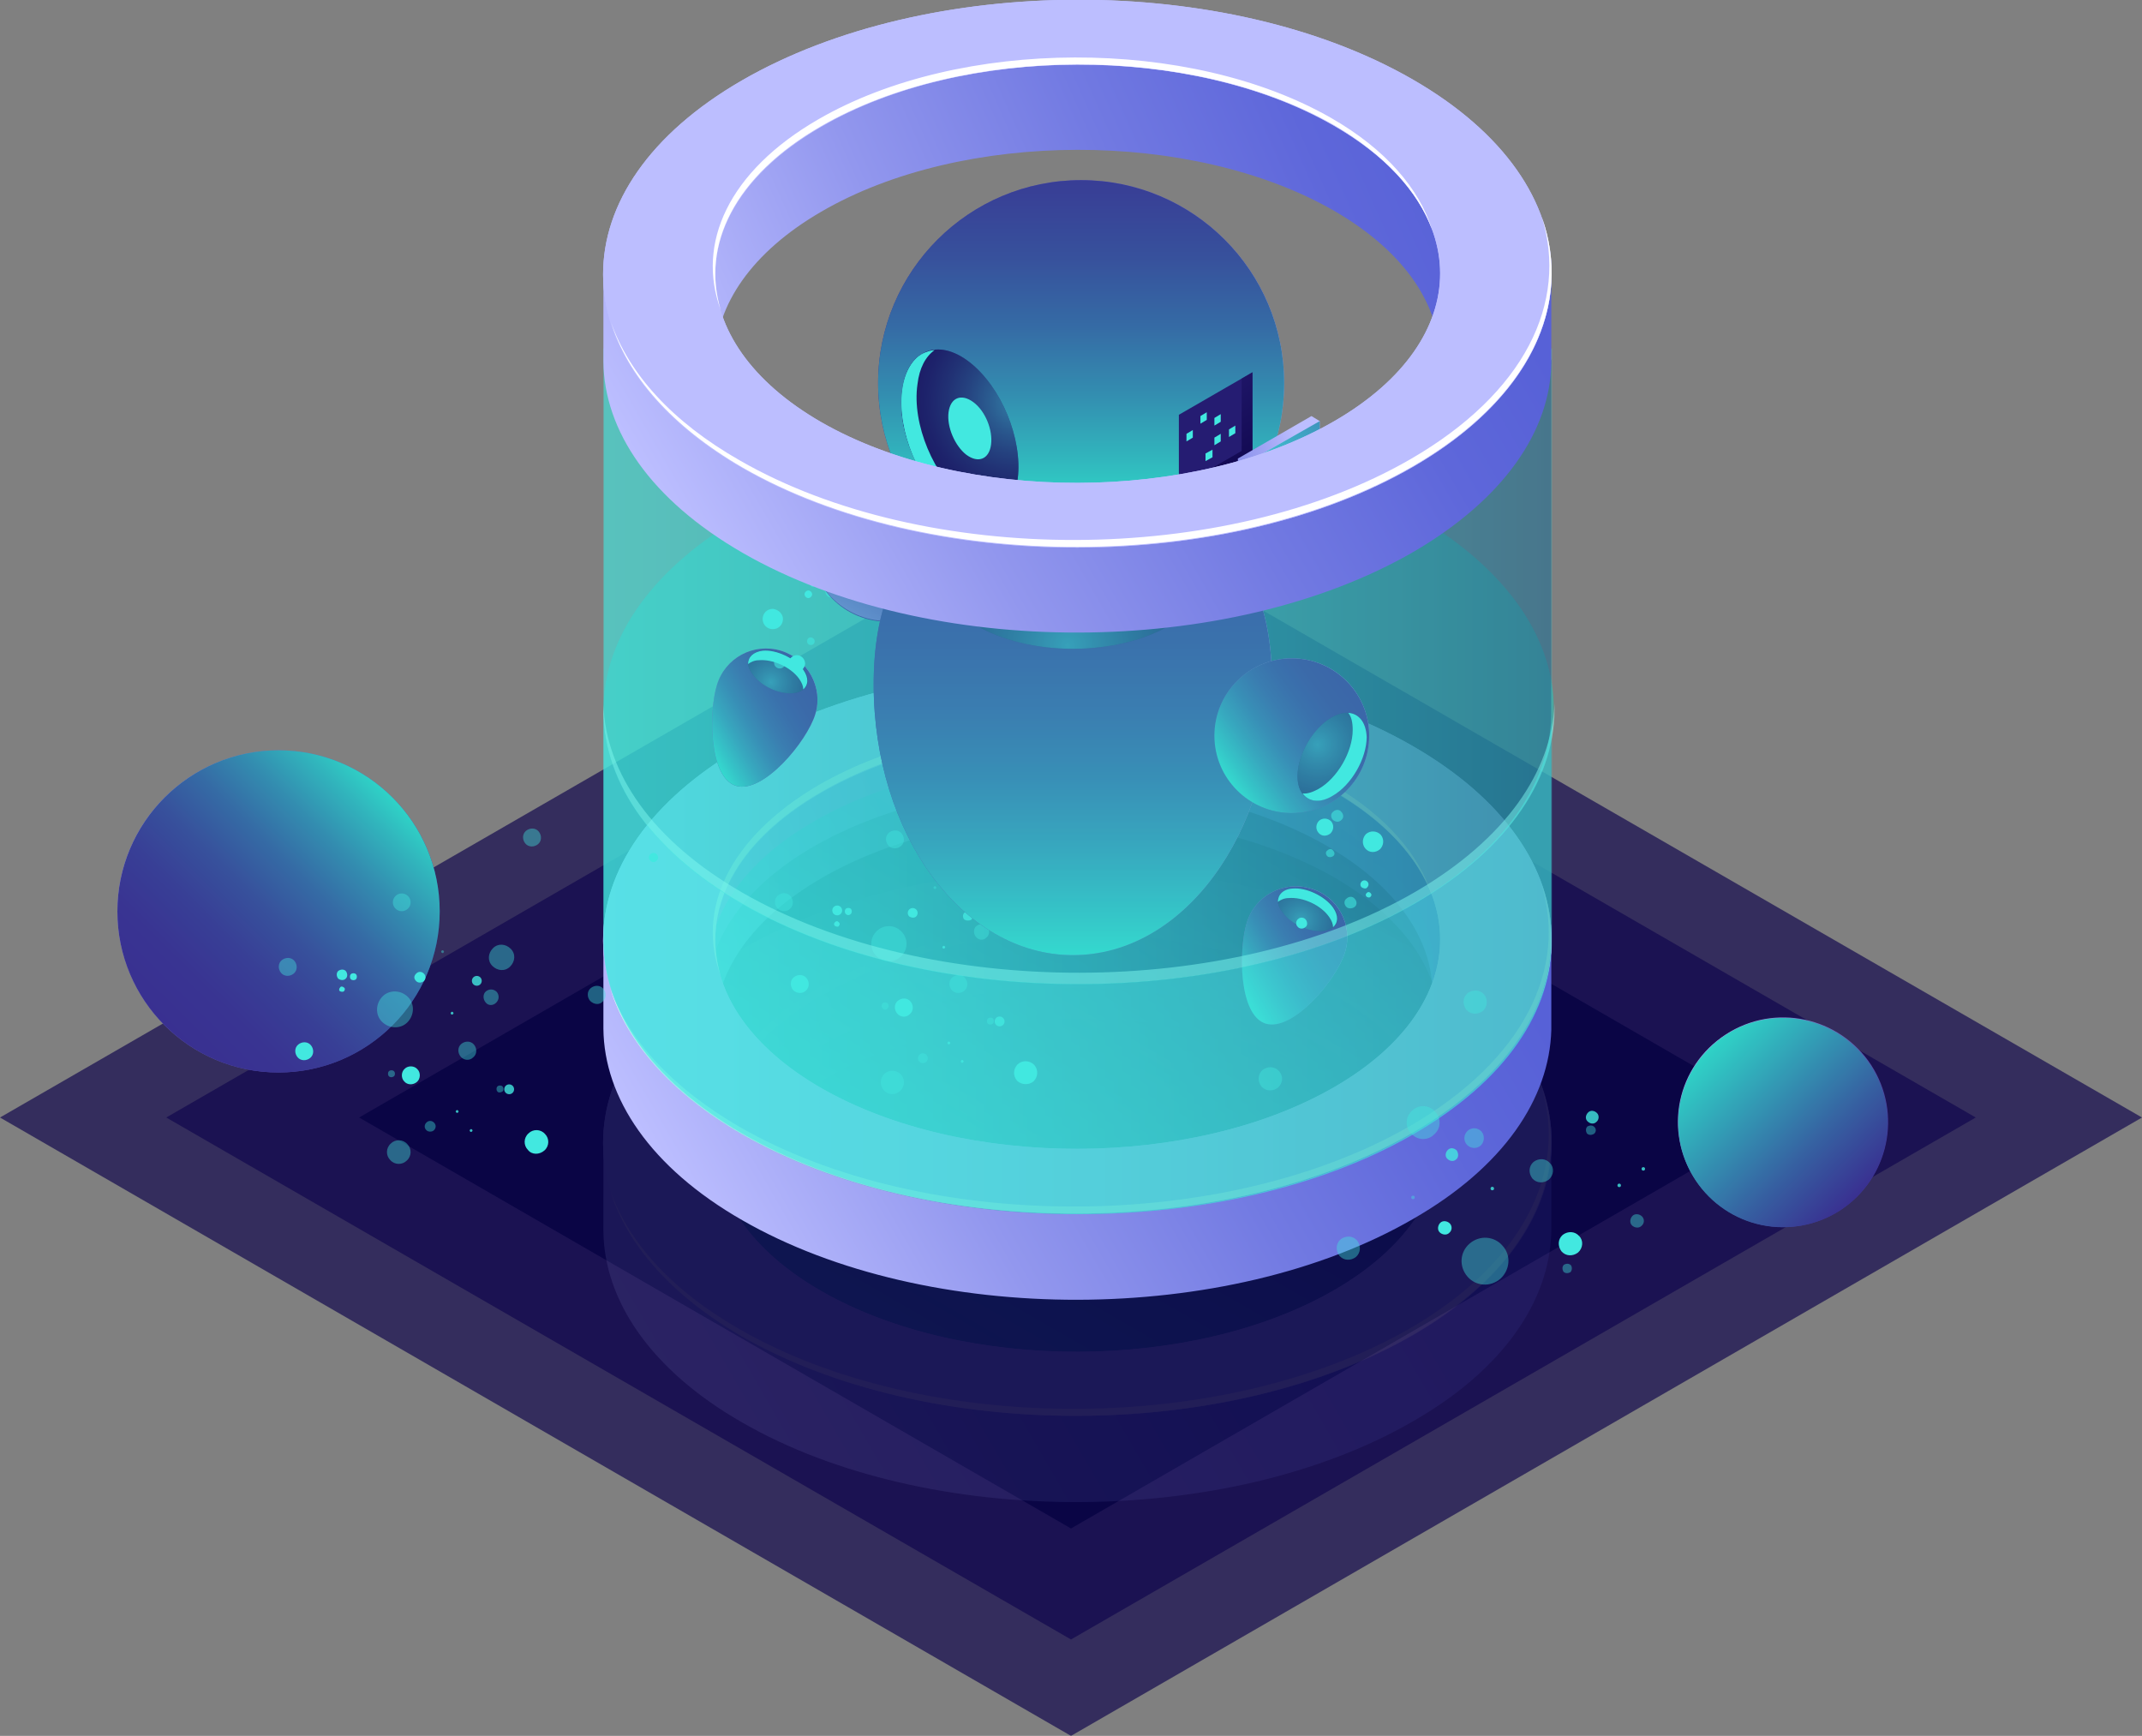 <svg width="406" height="329" viewBox="0 0 406 329" fill="none" xmlns="http://www.w3.org/2000/svg">
<rect x="0" y="0" width="406" height="329" fill="#808080" stroke="none"/>
<g clip-path="url(#clip0_178_5557)">
<g opacity="0.67">
<path d="M203 329L0 211.8L203 94.721L406 211.8L203 329Z" fill="#0F054C"/>
</g>
<g opacity="0.67">
<path d="M203 310.729L31.508 211.8L203 112.872L374.491 211.8L203 310.729Z" fill="#0F054C"/>
</g>
<g opacity="0.9">
<path d="M202.999 289.693L68.066 211.8L202.999 133.908L337.931 211.8L202.999 289.693Z" fill="#080344"/>
</g>
<g opacity="0.1">
<path d="M135.537 232.355C135.537 232.956 135.537 233.437 135.537 234.038L158.507 253.151L195.667 266.974L221.764 261.084L246.778 253.992L272.273 234.399L272.875 233.918C272.995 232.355 272.875 230.792 272.634 229.23C277.084 223.22 281.654 217.33 286.103 211.319C288.148 213.964 289.831 216.608 291.034 219.373L294.041 216.969V232.355C294.041 232.596 294.041 232.716 294.041 232.956V233.557C293.68 246.539 285.021 259.521 267.824 269.378C232.708 289.693 175.824 289.813 140.708 269.619C123.27 259.642 114.491 246.419 114.371 233.317V233.197C114.371 233.076 114.371 232.836 114.371 232.716V216.488L117.618 219.133C118.34 217.57 119.302 216.007 120.264 214.445C124.353 221.176 128.321 229.47 135.537 232.355Z" fill="url(#paint0_linear_178_5557)"/>
<path d="M266.262 195.092C266.743 195.332 267.224 195.573 267.705 195.933C275.642 200.501 281.776 205.79 286.105 211.319C281.655 217.33 277.086 223.22 272.636 229.23C271.313 220.214 264.699 211.44 252.793 204.588C225.975 189.202 182.44 189.202 155.622 204.828C142.394 212.521 135.779 222.498 135.539 232.475C128.203 229.59 124.234 221.176 120.266 214.324C123.513 209.396 128.083 204.708 134.096 200.381L130.969 200.982C130.969 200.982 152.135 182.59 152.856 182.47C153.698 182.35 195.91 171.051 195.91 171.051L243.533 175.258L266.262 195.092Z" fill="url(#paint1_linear_178_5557)"/>
<path opacity="0.5" d="M251.47 193.89C278.288 209.276 278.409 234.399 251.591 249.905C224.772 265.411 181.358 265.532 154.42 250.145C127.602 234.759 127.482 209.636 154.3 194.13C181.118 178.624 224.652 178.383 251.47 193.89Z" fill="url(#paint2_linear_178_5557)"/>
<path opacity="0.48" d="M251.351 198.698C278.169 214.084 278.29 239.207 251.471 254.713C224.653 270.22 181.239 270.34 154.301 254.954C127.362 239.568 127.362 214.445 154.181 198.939C180.999 183.312 224.533 183.192 251.351 198.698Z" fill="url(#paint3_linear_178_5557)"/>
<path d="M267.705 179.706C232.589 159.511 175.706 159.632 140.59 179.946C105.473 200.261 105.594 233.077 140.71 253.271C175.826 273.465 232.709 273.345 267.825 253.031C302.941 232.716 302.821 199.9 267.705 179.706ZM252.793 188.481C279.611 203.867 279.731 228.99 252.913 244.496C226.095 260.002 182.681 260.123 155.742 244.736C128.924 229.35 128.804 204.227 155.622 188.721C182.44 173.094 225.854 172.974 252.793 188.481Z" fill="#BCBEFF"/>
<path d="M267.705 179.706C232.589 159.511 175.706 159.632 140.59 179.946C105.473 200.261 105.594 233.077 140.71 253.271C175.826 273.465 232.709 273.345 267.825 253.031C302.941 232.716 302.821 199.9 267.705 179.706ZM252.793 188.481C279.611 203.867 279.731 228.99 252.913 244.496C226.095 260.002 182.681 260.123 155.742 244.736C128.924 229.35 128.804 204.227 155.622 188.721C182.44 173.094 225.854 172.974 252.793 188.481Z" fill="#BCBEFF"/>
<path d="M140.228 251.949C175.345 272.143 232.228 272.023 267.344 251.708C288.871 239.207 297.169 221.897 292.118 205.79C298.01 222.258 289.953 240.169 267.705 253.03C232.589 273.345 175.705 273.465 140.589 253.271C127.12 245.458 118.822 235.841 115.695 225.744C119.183 235.481 127.361 244.616 140.228 251.949Z" fill="white"/>
<path d="M155.141 187.279C181.959 171.772 225.493 171.652 252.311 187.038C262.774 193.048 269.028 200.501 271.433 208.194C268.787 200.982 262.534 194.01 252.793 188.36C225.974 172.974 182.44 172.974 155.622 188.601C139.146 198.097 132.893 211.199 136.621 223.46C131.931 210.839 138.064 197.135 155.141 187.279Z" fill="white"/>
</g>
<path d="M135.537 194.01C135.537 194.611 135.537 195.092 135.537 195.693L158.507 214.805L195.667 228.629L221.764 222.739L246.778 215.647L272.273 196.053L272.875 195.573C272.995 194.01 272.875 192.447 272.634 190.885C277.084 184.874 281.654 178.984 286.103 172.974C288.148 175.619 289.831 178.263 291.034 181.028L294.041 178.624V194.01C294.041 194.25 294.041 194.371 294.041 194.611V195.212C293.68 208.194 285.021 221.176 267.824 231.033C232.708 251.348 175.824 251.468 140.708 231.273C123.27 221.296 114.491 208.074 114.371 194.972V194.851C114.371 194.731 114.371 194.491 114.371 194.371V178.143L117.618 180.787C118.34 179.225 119.302 177.662 120.264 176.099C124.353 182.711 128.321 191.125 135.537 194.01Z" fill="url(#paint4_linear_178_5557)"/>
<path d="M266.262 156.746C266.743 156.987 267.224 157.227 267.705 157.588C275.642 162.156 281.776 167.445 286.105 172.974C281.655 178.984 277.086 184.874 272.636 190.885C271.313 181.869 264.699 173.094 252.793 166.243C225.975 150.856 182.44 150.856 155.622 166.483C142.394 174.176 135.779 184.153 135.539 194.13C128.203 191.245 124.234 182.831 120.266 175.979C123.513 171.051 128.083 166.363 134.096 162.035L130.969 162.637C130.969 162.637 152.135 144.245 152.856 144.125C153.698 144.005 195.91 132.706 195.91 132.706L243.533 136.913L266.262 156.746Z" fill="url(#paint5_linear_178_5557)"/>
<path opacity="0.5" d="M251.468 155.424C278.287 170.811 278.407 195.933 251.589 211.44C224.771 226.946 181.356 227.066 154.418 211.68C127.48 196.294 127.48 171.171 154.298 155.665C181.116 140.158 224.65 140.038 251.468 155.424Z" fill="url(#paint6_linear_178_5557)"/>
<path opacity="0.48" d="M251.349 160.232C278.167 175.619 278.288 200.741 251.469 216.248C224.651 231.754 181.237 231.874 154.299 216.488C127.481 201.102 127.36 175.979 154.179 160.473C180.997 144.967 224.531 144.846 251.349 160.232Z" fill="url(#paint7_linear_178_5557)"/>
<path d="M267.705 141.36C232.589 121.166 175.706 121.286 140.59 141.601C105.473 161.915 105.594 194.731 140.71 214.926C175.826 235.12 232.709 235 267.825 214.685C302.941 194.371 302.821 161.555 267.705 141.36ZM252.793 150.015C279.611 165.401 279.731 190.524 252.913 206.031C226.095 221.537 182.681 221.657 155.742 206.271C128.924 190.885 128.804 165.762 155.622 150.256C182.44 134.749 225.854 134.629 252.793 150.015Z" fill="#BCBEFF"/>
<path d="M267.705 141.36C232.589 121.166 175.706 121.286 140.59 141.601C105.473 161.915 105.594 194.731 140.71 214.926C175.826 235.12 232.709 235 267.825 214.685C302.941 194.371 302.821 161.555 267.705 141.36ZM252.793 150.015C279.611 165.401 279.731 190.524 252.913 206.031C226.095 221.537 182.681 221.657 155.742 206.271C128.924 190.885 128.804 165.762 155.622 150.256C182.44 134.749 225.854 134.629 252.793 150.015Z" fill="#BCBEFF"/>
<path d="M140.228 213.603C175.345 233.798 232.228 233.678 267.344 213.363C288.871 200.862 297.169 183.552 292.118 167.445C298.01 183.913 289.953 201.823 267.705 214.685C232.589 235 175.705 235.12 140.589 214.926C127.12 207.112 118.822 197.496 115.695 187.399C119.183 197.135 127.361 206.151 140.228 213.603Z" fill="white"/>
<path d="M155.141 148.813C181.959 133.307 225.493 133.187 252.311 148.573C262.774 154.583 269.028 162.036 271.433 169.729C268.787 162.517 262.534 155.545 252.793 149.895C225.974 134.509 182.44 134.509 155.622 150.135C139.146 159.632 132.893 172.734 136.621 184.995C131.931 172.494 138.064 158.79 155.141 148.813Z" fill="white"/>
<path opacity="0.5" d="M204.545 186.558C254.293 186.464 294.577 163.085 294.522 134.339C294.468 105.594 254.096 82.367 204.349 82.461C154.601 82.555 114.317 105.934 114.372 134.679C114.426 163.425 154.798 186.652 204.545 186.558Z" fill="#1BC9BC"/>
<path opacity="0.48" d="M294.162 68.156L249.906 90.995L194.466 111.069L140.709 88.711L114.372 65.992V178.023C114.252 191.486 123.031 204.828 140.709 215.046C175.826 235.24 232.709 235.12 267.825 214.805C285.383 204.588 294.162 191.366 294.042 178.023V68.156H294.162Z" fill="url(#paint8_linear_178_5557)"/>
<path opacity="0.4" d="M170.65 206.752C171.492 205.91 171.613 204.588 170.771 203.627C169.929 202.785 168.606 202.665 167.644 203.506C166.802 204.348 166.682 205.67 167.524 206.632C168.365 207.593 169.688 207.593 170.65 206.752Z" fill="#42E8E0"/>
<path d="M195.904 204.949C196.746 204.108 196.866 202.785 196.025 201.824C195.183 200.982 193.86 200.862 192.898 201.704C192.056 202.545 191.936 203.867 192.778 204.829C193.619 205.67 195.063 205.67 195.904 204.949Z" fill="#42E8E0"/>
<path opacity="0.4" d="M189.652 171.051C190.614 170.21 190.614 168.647 189.773 167.686C188.931 166.724 187.367 166.724 186.405 167.566C185.443 168.407 185.443 169.97 186.285 170.931C187.247 171.893 188.69 171.893 189.652 171.051Z" fill="#42E8E0"/>
<path opacity="0.4" d="M187.005 177.662C187.606 177.182 187.606 176.22 187.125 175.619C186.644 175.018 185.682 175.018 185.081 175.499C184.479 175.98 184.479 176.941 184.96 177.542C185.562 178.263 186.403 178.263 187.005 177.662Z" fill="#42E8E0"/>
<path opacity="0.8" d="M184.121 174.297C184.482 173.936 184.482 173.335 184.121 172.975C183.76 172.614 183.159 172.614 182.798 172.975C182.437 173.335 182.437 173.936 182.798 174.297C183.159 174.537 183.76 174.537 184.121 174.297Z" fill="#42E8E0"/>
<path opacity="0.8" d="M190.133 194.251C190.493 193.89 190.493 193.289 190.133 192.929C189.772 192.568 189.17 192.568 188.81 192.929C188.449 193.289 188.449 193.89 188.81 194.251C189.17 194.612 189.772 194.612 190.133 194.251Z" fill="#42E8E0"/>
<path opacity="0.4" d="M177.385 168.407C177.505 168.287 177.505 168.166 177.385 168.046C177.264 167.926 177.144 167.926 177.024 168.046C176.904 168.166 176.904 168.287 177.024 168.407C177.144 168.527 177.264 168.527 177.385 168.407Z" fill="#42E8E0"/>
<path opacity="0.8" d="M179.068 179.706C179.188 179.586 179.188 179.466 179.068 179.346C178.948 179.225 178.828 179.225 178.707 179.346C178.587 179.466 178.587 179.586 178.707 179.706C178.707 179.826 178.948 179.826 179.068 179.706Z" fill="#42E8E0"/>
<path opacity="0.8" d="M182.556 201.343C182.677 201.223 182.677 201.102 182.556 200.982C182.436 200.862 182.316 200.862 182.196 200.982C182.075 201.102 182.075 201.223 182.196 201.343C182.316 201.463 182.436 201.463 182.556 201.343Z" fill="#42E8E0"/>
<path opacity="0.8" d="M180.029 197.857C180.149 197.737 180.149 197.617 180.029 197.496C179.909 197.376 179.789 197.376 179.668 197.496C179.548 197.617 179.548 197.737 179.668 197.857C179.789 197.977 179.909 197.977 180.029 197.857Z" fill="#42E8E0"/>
<path opacity="0.4" d="M170.769 181.269C172.092 180.067 172.212 177.903 170.889 176.581C169.686 175.258 167.522 175.138 166.199 176.46C164.876 177.663 164.756 179.826 166.079 181.148C167.281 182.471 169.446 182.591 170.769 181.269Z" fill="#42E8E0"/>
<path d="M152.733 187.76C153.454 187.159 153.454 186.077 152.853 185.356C152.252 184.635 151.169 184.635 150.448 185.236C149.726 185.837 149.726 186.918 150.328 187.64C151.049 188.361 152.132 188.361 152.733 187.76Z" fill="#42E8E0"/>
<path opacity="0.4" d="M182.795 187.76C183.517 187.159 183.517 186.077 182.916 185.356C182.314 184.635 181.232 184.635 180.51 185.236C179.789 185.837 179.789 186.918 180.39 187.64C181.112 188.361 182.074 188.361 182.795 187.76Z" fill="#42E8E0"/>
<path opacity="0.4" d="M170.772 160.353C171.493 159.752 171.493 158.67 170.892 157.949C170.291 157.228 169.208 157.228 168.487 157.829C167.765 158.43 167.765 159.512 168.367 160.233C168.968 160.954 170.05 160.954 170.772 160.353Z" fill="#42E8E0"/>
<path opacity="0.4" d="M149.725 172.253C150.447 171.652 150.447 170.57 149.845 169.849C149.244 169.128 148.162 169.128 147.44 169.729C146.718 170.33 146.718 171.412 147.32 172.133C148.041 172.854 149.124 172.854 149.725 172.253Z" fill="#42E8E0"/>
<path opacity="0.4" d="M206.729 177.422C207.45 176.821 207.45 175.739 206.849 175.018C206.248 174.297 205.166 174.297 204.444 174.898C203.722 175.499 203.722 176.581 204.324 177.302C205.045 178.023 206.007 178.023 206.729 177.422Z" fill="#42E8E0"/>
<path opacity="0.4" d="M194.702 148.453C195.423 147.852 195.423 146.77 194.822 146.049C194.221 145.327 193.138 145.327 192.417 145.928C191.695 146.529 191.695 147.611 192.296 148.333C193.018 149.054 194.1 149.054 194.702 148.453Z" fill="#42E8E0"/>
<path d="M216.591 151.458C216.952 151.097 216.952 150.616 216.591 150.376C216.23 150.015 215.749 150.015 215.509 150.376C215.148 150.737 215.148 151.217 215.509 151.458C215.749 151.818 216.23 151.818 216.591 151.458Z" fill="#42E8E0"/>
<path opacity="0.4" d="M175.582 201.223C175.943 200.862 175.943 200.261 175.582 199.9C175.221 199.54 174.62 199.54 174.259 199.9C173.898 200.261 173.898 200.862 174.259 201.223C174.62 201.583 175.221 201.583 175.582 201.223Z" fill="#42E8E0"/>
<path d="M173.656 173.696C174.017 173.335 174.017 172.734 173.656 172.373C173.295 172.013 172.694 172.013 172.333 172.373C171.972 172.734 171.972 173.335 172.333 173.696C172.694 173.936 173.295 174.056 173.656 173.696Z" fill="#42E8E0"/>
<path d="M161.271 173.215C161.512 172.974 161.512 172.493 161.271 172.253C161.031 172.013 160.55 172.013 160.309 172.253C160.069 172.493 160.069 172.974 160.309 173.215C160.55 173.455 160.911 173.575 161.271 173.215Z" fill="#42E8E0"/>
<path d="M159.347 173.215C159.708 172.854 159.708 172.253 159.347 171.893C158.987 171.532 158.385 171.532 158.024 171.893C157.664 172.253 157.664 172.854 158.024 173.215C158.385 173.575 158.987 173.575 159.347 173.215Z" fill="#42E8E0"/>
<path d="M158.984 175.499C159.224 175.258 159.224 175.018 158.984 174.777C158.743 174.537 158.503 174.537 158.262 174.777C158.022 175.018 158.022 175.258 158.262 175.499C158.503 175.619 158.864 175.739 158.984 175.499Z" fill="#42E8E0"/>
<path opacity="0.4" d="M168.244 191.125C168.485 190.885 168.485 190.404 168.244 190.164C168.004 189.923 167.522 189.923 167.282 190.164C167.041 190.404 167.041 190.885 167.282 191.125C167.522 191.366 167.883 191.486 168.244 191.125Z" fill="#42E8E0"/>
<path opacity="0.4" d="M188.209 194.01C188.449 193.77 188.449 193.289 188.209 193.048C187.968 192.808 187.487 192.808 187.247 193.048C187.006 193.289 187.006 193.77 187.247 194.01C187.487 194.251 187.848 194.251 188.209 194.01Z" fill="#42E8E0"/>
<path d="M172.455 192.207C173.177 191.606 173.177 190.524 172.576 189.803C171.974 189.082 170.892 189.082 170.171 189.683C169.449 190.284 169.449 191.366 170.05 192.087C170.652 192.808 171.734 192.928 172.455 192.207Z" fill="#42E8E0"/>
<path d="M154.537 135.351C152.974 140.519 144.676 150.496 139.505 148.934C134.334 147.371 134.334 134.87 135.897 129.821C137.46 124.652 142.872 121.767 148.043 123.33C153.094 124.893 156.101 130.302 154.537 135.351Z" fill="url(#paint9_radial_178_5557)"/>
<path d="M154.537 135.351C152.974 140.519 144.676 150.496 139.505 148.934C134.334 147.371 134.334 134.87 135.897 129.821C137.46 124.652 142.872 121.767 148.043 123.33C153.094 124.893 156.101 130.302 154.537 135.351Z" fill="url(#paint10_linear_178_5557)"/>
<path d="M144.674 123.33C147.32 123.09 150.808 124.652 152.371 126.936C153.934 129.1 152.972 131.143 150.327 131.384C147.681 131.624 144.193 130.061 142.63 127.778C140.946 125.614 141.908 123.57 144.674 123.33Z" fill="#251C72"/>
<path opacity="0.5" d="M144.674 123.33C147.32 123.09 150.808 124.652 152.371 126.936C153.934 129.1 152.972 131.143 150.327 131.384C147.681 131.624 144.193 130.061 142.63 127.778C140.946 125.614 141.908 123.57 144.674 123.33Z" fill="url(#paint11_radial_178_5557)"/>
<path d="M141.789 125.854C142.27 125.494 142.992 125.133 143.833 125.133C146.479 124.893 149.967 126.455 151.53 128.739C152.011 129.46 152.252 130.061 152.252 130.663C153.214 129.821 153.334 128.499 152.252 126.936C150.688 124.772 147.201 123.09 144.555 123.33C142.751 123.57 141.789 124.532 141.789 125.854Z" fill="#42E8E0"/>
<path opacity="0.6" d="M153.694 120.806C153.213 120.806 152.973 121.166 152.973 121.527C152.973 122.008 153.333 122.248 153.694 122.248C154.175 122.248 154.416 121.888 154.416 121.527C154.416 121.166 154.055 120.806 153.694 120.806Z" fill="#42E8E0"/>
<path d="M146.479 115.396C145.397 115.396 144.555 116.238 144.555 117.32C144.555 118.402 145.397 119.243 146.479 119.243C147.561 119.243 148.403 118.402 148.403 117.32C148.403 116.358 147.561 115.517 146.479 115.396Z" fill="#42E8E0"/>
<path opacity="0.6" d="M157.543 111.069C156.942 111.069 156.461 111.55 156.461 112.151C156.461 112.752 156.942 113.233 157.543 113.233C158.145 113.233 158.626 112.752 158.626 112.151C158.626 111.55 158.145 111.069 157.543 111.069Z" fill="#42E8E0"/>
<path d="M153.214 111.911C152.853 111.911 152.492 112.271 152.492 112.632C152.492 112.992 152.853 113.353 153.214 113.353C153.575 113.353 153.935 112.992 153.935 112.632C153.935 112.271 153.575 111.911 153.214 111.911Z" fill="#42E8E0"/>
<path d="M154.055 110.228C153.815 110.228 153.574 110.468 153.574 110.708C153.574 110.949 153.815 111.189 154.055 111.189C154.296 111.189 154.536 110.949 154.536 110.708C154.536 110.468 154.296 110.348 154.055 110.228Z" fill="#42E8E0"/>
<path opacity="0.6" d="M147.801 124.532C147.2 124.532 146.719 125.013 146.719 125.614C146.719 126.215 147.2 126.695 147.801 126.695C148.402 126.695 148.883 126.215 148.883 125.614C148.883 125.013 148.402 124.532 147.801 124.532Z" fill="#42E8E0"/>
<path d="M151.047 124.171C150.205 124.171 149.484 124.893 149.363 125.734C149.363 126.575 150.085 127.297 150.927 127.417C151.768 127.417 152.49 126.696 152.61 125.854C152.61 124.893 151.889 124.171 151.047 124.171Z" fill="#42E8E0"/>
<path d="M182.556 106.021C180.993 113.954 173.296 119.123 165.359 117.56C157.422 115.998 152.251 108.304 153.814 100.371C155.377 92.438 163.074 87.269 171.011 88.831C178.948 90.394 184.12 98.087 182.556 106.021Z" fill="url(#paint12_radial_178_5557)"/>
<path d="M176.061 90.754C182.915 95.082 184.84 104.097 180.51 110.949C176.181 117.8 167.161 119.724 160.306 115.396C153.452 111.069 151.527 102.054 155.857 95.202C160.306 88.47 169.326 86.427 176.061 90.754Z" fill="url(#paint13_linear_178_5557)"/>
<path d="M241.121 129.701C241.121 158.069 224.285 181.028 203.36 181.028C182.434 181.028 165.598 158.069 165.598 129.701C165.598 101.332 182.434 92.798 203.36 92.798C224.285 92.798 241.121 101.332 241.121 129.701Z" fill="url(#paint14_radial_178_5557)"/>
<path d="M241.121 129.701C241.121 158.069 224.285 181.028 203.36 181.028C182.434 181.028 165.598 158.069 165.598 129.701C165.598 101.332 182.434 92.798 203.36 92.798C224.285 92.798 241.121 101.332 241.121 129.701Z" fill="url(#paint15_linear_178_5557)"/>
<path d="M203.361 122.969C217.574 122.969 229.097 116.296 229.097 108.064C229.097 99.832 217.574 93.159 203.361 93.159C189.147 93.159 177.625 99.832 177.625 108.064C177.625 116.296 189.147 122.969 203.361 122.969Z" fill="#251C72"/>
<path opacity="0.5" d="M203.361 122.969C217.574 122.969 229.097 116.296 229.097 108.064C229.097 99.832 217.574 93.159 203.361 93.159C189.147 93.159 177.625 99.832 177.625 108.064C177.625 116.296 189.147 122.969 203.361 122.969Z" fill="url(#paint16_radial_178_5557)"/>
<path d="M185.202 101.453C195.304 95.683 211.539 95.683 221.641 101.453C225.85 103.857 228.255 106.862 228.977 109.987C230.059 105.54 227.534 100.852 221.641 97.486C211.539 91.716 195.304 91.716 185.202 97.486C179.309 100.852 176.904 105.54 177.866 109.987C178.588 106.862 180.993 103.857 185.202 101.453Z" fill="#42E8E0"/>
<path d="M192.178 53.13C192.178 60.102 187.368 68.517 181.355 71.882C175.342 75.368 170.531 72.483 170.531 65.632C170.531 58.66 175.342 50.245 181.355 46.88C187.247 43.394 192.178 46.158 192.178 53.13Z" fill="#BCBEFF"/>
<path d="M204.925 111.069C226.179 111.069 243.408 93.848 243.408 72.604C243.408 51.36 226.179 34.138 204.925 34.138C183.671 34.138 166.441 51.36 166.441 72.604C166.441 93.848 183.671 111.069 204.925 111.069Z" fill="url(#paint17_radial_178_5557)"/>
<path d="M204.925 111.069C226.179 111.069 243.408 93.848 243.408 72.604C243.408 51.36 226.179 34.138 204.925 34.138C183.671 34.138 166.441 51.36 166.441 72.604C166.441 93.848 183.671 111.069 204.925 111.069Z" fill="url(#paint18_linear_178_5557)"/>
<path d="M192.897 90.755C191.935 98.328 186.163 100.732 180.15 96.044C174.137 91.356 169.927 81.499 171.01 73.926C171.972 66.353 177.744 63.949 183.757 68.637C189.77 73.325 193.859 83.182 192.897 90.755Z" fill="#251C72"/>
<path opacity="0.5" d="M192.897 90.755C191.935 98.328 186.163 100.732 180.15 96.044C174.137 91.356 169.927 81.499 171.01 73.926C171.972 66.353 177.744 63.949 183.757 68.637C189.77 73.325 193.859 83.182 192.897 90.755Z" fill="url(#paint19_radial_178_5557)"/>
<path d="M187.848 84.264C187.487 87.028 185.442 87.87 183.157 86.187C180.993 84.504 179.429 80.898 179.79 78.133C180.151 75.368 182.195 74.527 184.48 76.21C186.765 77.893 188.208 81.499 187.848 84.264Z" fill="#42E8E0"/>
<path d="M183.037 94.962C177.024 90.274 172.815 80.417 173.898 72.844C174.258 69.719 175.461 67.555 177.145 66.353C174.018 66.593 171.613 69.358 171.011 74.046C170.049 81.619 174.138 91.476 180.151 96.164C183.759 98.928 187.247 99.169 189.652 97.366C187.607 97.486 185.322 96.765 183.037 94.962Z" fill="#42E8E0"/>
<path d="M180.632 95.803C174.619 91.115 170.41 81.259 171.492 73.686C171.973 70.2 173.417 67.796 175.461 66.714C173.176 67.675 171.492 70.2 171.011 73.926C170.049 81.499 174.138 91.356 180.151 96.044C183.398 98.568 186.525 99.049 188.93 97.727C186.645 98.688 183.639 98.207 180.632 95.803Z" fill="#42E8E0"/>
<path d="M244.852 154.102C252.955 154.102 259.523 147.537 259.523 139.437C259.523 131.338 252.955 124.772 244.852 124.772C236.748 124.772 230.18 131.338 230.18 139.437C230.18 147.537 236.748 154.102 244.852 154.102Z" fill="url(#paint20_radial_178_5557)"/>
<path d="M244.852 154.102C252.955 154.102 259.523 147.537 259.523 139.437C259.523 131.338 252.955 124.772 244.852 124.772C236.748 124.772 230.18 131.338 230.18 139.437C230.18 147.537 236.748 154.102 244.852 154.102Z" fill="url(#paint21_linear_178_5557)"/>
<path d="M258.922 139.678C258.922 143.765 256.035 148.813 252.428 150.857C248.82 152.9 245.934 151.217 245.934 147.131C245.934 143.044 248.82 137.995 252.428 135.951C256.035 133.908 258.922 135.591 258.922 139.678Z" fill="#251C72"/>
<path opacity="0.5" d="M258.922 139.678C258.922 143.765 256.035 148.813 252.428 150.857C248.82 152.9 245.934 151.217 245.934 147.131C245.934 143.044 248.82 137.995 252.428 135.951C256.035 133.908 258.922 135.591 258.922 139.678Z" fill="url(#paint22_radial_178_5557)"/>
<path d="M255.553 135.11C256.155 135.831 256.395 136.913 256.395 138.355C256.395 142.442 253.509 147.491 249.901 149.534C248.819 150.135 247.736 150.496 246.895 150.376C247.977 151.939 250.142 152.299 252.547 150.857C256.155 148.813 259.041 143.765 259.041 139.678C258.921 136.793 257.477 135.23 255.553 135.11Z" fill="#42E8E0"/>
<path d="M237.396 86.668L223.445 94.721V78.614L237.396 70.56V86.668Z" fill="#251C72"/>
<path opacity="0.8" d="M235.351 71.762V85.465L223.445 92.317V94.721L237.396 86.668V70.56L235.351 71.762Z" fill="url(#paint23_radial_178_5557)"/>
<path d="M226.089 82.942L224.887 83.663V82.22L226.089 81.499V82.942Z" fill="#42E8E0"/>
<path d="M228.734 79.576L227.531 80.297V78.855L228.734 78.133V79.576Z" fill="#42E8E0"/>
<path d="M231.382 79.937L230.18 80.658V79.215L231.382 78.494V79.937Z" fill="#42E8E0"/>
<path d="M231.382 83.663L230.18 84.384V82.941L231.382 82.22V83.663Z" fill="#42E8E0"/>
<path d="M229.819 86.668L228.496 87.389V85.947L229.819 85.226V86.668Z" fill="#42E8E0"/>
<path d="M234.148 82.1L232.945 82.821V81.379L234.148 80.658V82.1Z" fill="#42E8E0"/>
<path d="M248.579 82.461L250.143 79.816L248.579 78.855L234.629 86.908V103.016L236.192 103.857L237.756 101.213L248.579 94.962V82.461Z" fill="url(#paint24_linear_178_5557)"/>
<path d="M250.142 95.803L236.191 103.857V87.749L250.142 79.816V95.803Z" fill="url(#paint25_linear_178_5557)"/>
<path d="M250.142 95.803L236.191 103.857V87.749L250.142 79.816V95.803Z" fill="url(#paint26_linear_178_5557)"/>
<path d="M254.955 180.427C253.392 185.596 245.094 195.573 239.923 194.01C234.751 192.448 234.751 179.946 236.315 174.898C237.878 169.729 243.29 166.844 248.461 168.407C253.512 169.849 256.519 175.258 254.955 180.427Z" fill="url(#paint27_radial_178_5557)"/>
<path d="M254.955 180.427C253.392 185.596 245.094 195.573 239.923 194.01C234.751 192.448 234.751 179.946 236.315 174.898C237.878 169.729 243.29 166.844 248.461 168.407C253.512 169.849 256.519 175.258 254.955 180.427Z" fill="url(#paint28_linear_178_5557)"/>
<path d="M245.092 168.407C247.738 168.166 251.226 169.729 252.789 172.013C254.352 174.177 253.39 176.22 250.744 176.46C248.099 176.701 244.611 175.138 243.048 172.854C241.364 170.691 242.326 168.647 245.092 168.407Z" fill="#251C72"/>
<path opacity="0.5" d="M245.092 168.407C247.738 168.166 251.226 169.729 252.789 172.013C254.352 174.177 253.39 176.22 250.744 176.46C248.099 176.701 244.611 175.138 243.048 172.854C241.364 170.691 242.326 168.647 245.092 168.407Z" fill="url(#paint29_radial_178_5557)"/>
<path d="M242.207 170.931C242.688 170.57 243.41 170.21 244.251 170.21C246.897 169.969 250.385 171.532 251.948 173.816C252.429 174.537 252.67 175.138 252.67 175.739C253.632 174.898 253.752 173.575 252.67 172.013C251.106 169.849 247.619 168.166 244.973 168.407C243.169 168.527 242.207 169.609 242.207 170.931Z" fill="#42E8E0"/>
<path opacity="0.6" d="M252.669 162.276C253.03 162.036 253.03 161.555 252.669 161.194C252.429 160.834 251.948 160.834 251.587 161.194C251.226 161.435 251.226 161.916 251.587 162.276C251.828 162.517 252.309 162.517 252.669 162.276Z" fill="#42E8E0"/>
<path d="M261.571 160.954C262.293 160.233 262.413 159.031 261.691 158.189C260.97 157.468 259.767 157.348 258.925 158.069C258.204 158.79 258.084 159.992 258.805 160.834C259.527 161.675 260.729 161.675 261.571 160.954Z" fill="#42E8E0"/>
<path opacity="0.6" d="M256.76 171.893C257.241 171.532 257.241 170.811 256.76 170.33C256.399 169.849 255.678 169.849 255.197 170.33C254.716 170.69 254.716 171.412 255.197 171.893C255.558 172.253 256.279 172.253 256.76 171.893Z" fill="#42E8E0"/>
<path d="M259.166 168.166C259.406 167.926 259.526 167.445 259.166 167.085C258.925 166.844 258.444 166.724 258.083 167.085C257.843 167.325 257.722 167.806 258.083 168.166C258.444 168.407 258.925 168.527 259.166 168.166Z" fill="#42E8E0"/>
<path d="M259.765 169.969C260.006 169.729 260.006 169.489 259.765 169.248C259.525 169.008 259.284 169.008 259.044 169.248C258.803 169.489 258.803 169.729 259.044 169.969C259.284 170.09 259.525 170.21 259.765 169.969Z" fill="#42E8E0"/>
<path opacity="0.6" d="M254.233 155.425C254.714 155.064 254.714 154.343 254.233 153.862C253.872 153.381 253.15 153.381 252.669 153.862C252.188 154.223 252.188 154.944 252.669 155.425C253.15 155.785 253.752 155.906 254.233 155.425Z" fill="#42E8E0"/>
<path d="M252.188 157.949C252.789 157.348 252.91 156.386 252.308 155.665C251.707 155.064 250.745 154.944 250.023 155.545C249.422 156.146 249.302 157.108 249.903 157.829C250.504 158.55 251.467 158.55 252.188 157.949Z" fill="#42E8E0"/>
<path opacity="0.5" d="M268.304 169.007C233.188 189.442 176.064 189.442 140.828 169.248C123.63 159.391 114.851 146.529 114.37 133.547C113.889 147.25 122.668 160.954 140.828 171.412C176.064 191.606 233.068 191.606 268.304 171.171C286.343 160.713 295.122 147.01 294.641 133.307C294.16 146.169 285.381 159.03 268.304 169.007Z" fill="#99FFF7"/>
<path opacity="0.5" d="M267.705 171.412C232.589 191.606 175.705 191.486 140.589 171.171C123.031 160.954 114.252 147.731 114.372 134.389V178.023C114.372 191.366 123.031 204.588 140.589 214.806C175.705 235.12 232.589 235.24 267.705 215.046C285.503 204.829 294.282 191.486 294.042 178.023V134.389C294.282 147.731 285.503 161.194 267.705 171.412Z" fill="#42E8E0"/>
<path opacity="0.3" d="M114.371 68.156L158.627 90.995L214.067 111.069L267.824 88.711L294.161 65.992V178.023C294.281 191.486 285.502 204.828 267.824 215.046C232.708 235.24 175.824 235.12 140.708 214.805C123.15 204.588 114.371 191.366 114.491 178.023V68.156H114.371Z" fill="#42E8E0"/>
<path d="M135.537 67.675C135.537 68.276 135.537 68.757 135.537 69.358L158.507 88.47L195.667 102.294L221.764 96.404L246.778 89.312L272.273 69.718L272.875 69.238C272.995 67.675 272.875 66.112 272.634 64.55C277.084 58.539 281.654 52.649 286.103 46.639C288.148 49.284 289.831 51.928 291.034 54.693L294.041 52.289V67.675C294.041 67.915 294.041 68.036 294.041 68.276V68.877C293.8 81.739 285.021 94.601 267.944 104.578C232.828 124.892 175.945 125.013 140.828 104.818C123.27 94.721 114.491 81.619 114.371 68.516V68.396C114.371 68.276 114.371 68.036 114.371 67.915V51.688L117.618 54.332C118.34 52.77 119.302 51.207 120.264 49.644C124.353 56.376 128.321 64.79 135.537 67.675Z" fill="url(#paint30_linear_178_5557)"/>
<path d="M266.262 30.412C266.743 30.652 267.224 30.892 267.705 31.253C275.642 35.821 281.776 41.11 286.105 46.639C281.655 52.649 277.086 58.539 272.636 64.55C271.313 55.534 264.699 46.759 252.793 39.908C225.975 24.521 182.44 24.521 155.622 40.148C142.394 47.841 135.779 57.818 135.539 67.795C128.203 64.91 124.234 56.496 120.266 49.644C123.513 44.716 128.083 40.028 134.096 35.7L130.969 36.302C130.969 36.302 152.135 17.91 152.856 17.79C153.698 17.67 195.91 6.371 195.91 6.371L243.533 10.578L266.262 30.412Z" fill="url(#paint31_linear_178_5557)"/>
<path d="M267.705 15.025C232.589 -5.169 175.706 -5.049 140.59 15.266C105.473 35.581 105.594 68.517 140.71 88.711C175.826 108.905 232.709 108.785 267.825 88.471C302.941 68.156 302.821 35.22 267.705 15.025ZM252.793 23.8C279.611 39.187 279.731 64.309 252.913 79.816C226.095 95.322 182.681 95.442 155.742 80.056C128.924 64.67 128.804 39.547 155.622 24.041C182.44 8.414 225.854 8.294 252.793 23.8Z" fill="#BCBEFF"/>
<path d="M267.705 15.025C232.589 -5.169 175.706 -5.049 140.59 15.266C105.473 35.581 105.594 68.517 140.71 88.711C175.826 108.905 232.709 108.785 267.825 88.471C302.941 68.156 302.821 35.22 267.705 15.025ZM252.793 23.8C279.611 39.187 279.731 64.309 252.913 79.816C226.095 95.322 182.681 95.442 155.742 80.056C128.924 64.67 128.804 39.547 155.622 24.041C182.44 8.414 225.854 8.294 252.793 23.8Z" fill="#BCBEFF"/>
<path d="M140.229 87.268C175.345 107.463 232.229 107.343 267.345 87.028C288.992 74.527 297.29 57.337 292.239 41.11C298.132 57.578 290.074 75.488 267.826 88.35C232.71 108.665 175.826 108.785 140.71 88.591C127.241 80.777 118.943 71.161 115.816 61.064C119.184 70.8 127.361 79.936 140.229 87.268Z" fill="white"/>
<path d="M155.141 22.598C181.959 7.092 225.493 6.972 252.311 22.358C262.774 28.368 269.028 35.821 271.433 43.514C268.787 36.302 262.534 29.33 252.793 23.68C225.854 8.294 182.44 8.414 155.622 23.921C139.146 33.417 132.893 46.519 136.621 58.78C131.931 46.158 138.064 32.455 155.141 22.598Z" fill="white"/>
<path d="M52.796 203.266C69.666 203.266 83.342 189.596 83.342 172.734C83.342 155.872 69.666 142.202 52.796 142.202C35.926 142.202 22.25 155.872 22.25 172.734C22.25 189.596 35.926 203.266 52.796 203.266Z" fill="url(#paint32_radial_178_5557)"/>
<path d="M52.796 203.266C69.666 203.266 83.342 189.596 83.342 172.734C83.342 155.872 69.666 142.202 52.796 142.202C35.926 142.202 22.25 155.872 22.25 172.734C22.25 189.596 35.926 203.266 52.796 203.266Z" fill="url(#paint33_linear_178_5557)"/>
<path d="M327.112 196.054C336.372 190.043 348.639 192.688 354.652 201.823C360.665 211.079 358.019 223.34 348.88 229.35C339.619 235.36 327.353 232.716 321.34 223.58C315.207 214.325 317.852 202.064 327.112 196.054Z" fill="url(#paint34_radial_178_5557)"/>
<path d="M337.937 232.596C348.896 232.596 357.78 223.716 357.78 212.762C357.78 201.808 348.896 192.928 337.937 192.928C326.978 192.928 318.094 201.808 318.094 212.762C318.094 223.716 326.978 232.596 337.937 232.596Z" fill="url(#paint35_linear_178_5557)"/>
<path opacity="0.4" d="M77.088 219.975C78.05 219.133 78.05 217.691 77.208 216.849C76.366 215.888 74.923 215.888 74.081 216.729C73.119 217.571 73.119 219.013 73.961 219.854C74.803 220.816 76.246 220.816 77.088 219.975Z" fill="#42E8E0"/>
<path d="M103.185 218.051C104.147 217.21 104.147 215.767 103.306 214.926C102.464 213.964 101.021 213.964 100.179 214.806C99.217 215.647 99.217 217.09 100.058 217.931C100.78 218.893 102.223 218.893 103.185 218.051Z" fill="#42E8E0"/>
<path opacity="0.4" d="M96.692 183.192C97.654 182.23 97.774 180.788 96.812 179.826C95.85 178.864 94.407 178.744 93.445 179.706C92.483 180.668 92.362 182.11 93.324 183.072C94.287 184.033 95.73 184.153 96.692 183.192Z" fill="#42E8E0"/>
<path opacity="0.4" d="M94.044 190.043C94.645 189.442 94.645 188.601 94.164 188C93.563 187.399 92.721 187.399 92.12 187.88C91.518 188.36 91.518 189.322 91.999 189.923C92.48 190.644 93.442 190.644 94.044 190.043Z" fill="#42E8E0"/>
<path opacity="0.8" d="M91.039 186.558C91.4 186.197 91.4 185.596 91.039 185.235C90.678 184.875 90.077 184.875 89.716 185.235C89.355 185.596 89.355 186.197 89.716 186.558C90.077 186.918 90.678 186.918 91.039 186.558Z" fill="#42E8E0"/>
<path opacity="0.8" d="M97.172 207.113C97.532 206.752 97.532 206.151 97.172 205.79C96.811 205.43 96.21 205.43 95.849 205.79C95.488 206.151 95.488 206.752 95.849 207.113C96.21 207.473 96.811 207.473 97.172 207.113Z" fill="#42E8E0"/>
<path opacity="0.4" d="M84.064 180.547C84.184 180.427 84.184 180.307 84.064 180.187C83.944 180.067 83.824 180.067 83.704 180.187C83.583 180.307 83.583 180.427 83.704 180.547C83.824 180.668 84.064 180.668 84.064 180.547Z" fill="#42E8E0"/>
<path opacity="0.8" d="M85.869 192.207C85.989 192.087 85.989 191.967 85.869 191.847C85.749 191.726 85.628 191.726 85.508 191.847C85.388 191.967 85.388 192.087 85.508 192.207C85.508 192.327 85.749 192.327 85.869 192.207Z" fill="#42E8E0"/>
<path opacity="0.8" d="M89.474 214.445C89.595 214.325 89.595 214.204 89.474 214.084C89.354 213.964 89.234 213.964 89.114 214.084C88.993 214.204 88.993 214.325 89.114 214.445C89.114 214.565 89.354 214.565 89.474 214.445Z" fill="#42E8E0"/>
<path opacity="0.8" d="M86.83 210.839C86.95 210.719 86.95 210.599 86.83 210.478C86.71 210.358 86.589 210.358 86.469 210.478C86.349 210.599 86.349 210.719 86.469 210.839C86.589 210.959 86.71 210.959 86.83 210.839Z" fill="#42E8E0"/>
<path opacity="0.4" d="M77.209 193.77C78.532 192.447 78.653 190.284 77.33 188.962C76.007 187.639 73.842 187.519 72.519 188.841C71.196 190.164 71.076 192.327 72.399 193.65C73.722 194.972 75.886 195.092 77.209 193.77Z" fill="#42E8E0"/>
<path d="M58.807 200.501C59.529 199.9 59.529 198.818 58.927 198.097C58.326 197.376 57.244 197.376 56.522 197.977C55.8 198.578 55.8 199.66 56.402 200.381C57.003 201.102 58.086 201.102 58.807 200.501Z" fill="#42E8E0"/>
<path opacity="0.4" d="M89.717 200.381C90.439 199.78 90.439 198.698 89.837 197.977C89.236 197.256 88.154 197.256 87.432 197.857C86.711 198.458 86.711 199.54 87.312 200.261C87.913 200.982 88.996 201.102 89.717 200.381Z" fill="#42E8E0"/>
<path opacity="0.4" d="M77.331 172.21C77.992 171.556 77.997 170.491 77.343 169.83C76.689 169.17 75.623 169.164 74.962 169.818C74.301 170.472 74.296 171.538 74.95 172.198C75.605 172.859 76.671 172.864 77.331 172.21Z" fill="#42E8E0"/>
<path opacity="0.4" d="M55.682 184.514C56.404 183.913 56.404 182.831 55.802 182.11C55.201 181.389 54.119 181.389 53.397 181.99C52.675 182.591 52.675 183.673 53.277 184.394C53.878 185.115 54.961 185.115 55.682 184.514Z" fill="#42E8E0"/>
<path opacity="0.4" d="M114.248 189.803C114.97 189.202 114.97 188.12 114.369 187.399C113.767 186.678 112.685 186.678 111.963 187.279C111.242 187.88 111.242 188.961 111.843 189.683C112.565 190.404 113.647 190.524 114.248 189.803Z" fill="#42E8E0"/>
<path opacity="0.4" d="M101.983 159.992C102.704 159.391 102.704 158.309 102.103 157.588C101.502 156.867 100.419 156.867 99.698 157.468C98.976 158.069 98.976 159.151 99.578 159.872C100.179 160.593 101.261 160.593 101.983 159.992Z" fill="#42E8E0"/>
<path d="M124.469 163.118C124.83 162.757 124.83 162.276 124.469 161.915C124.109 161.555 123.627 161.555 123.267 161.915C122.906 162.276 122.906 162.757 123.267 163.118C123.627 163.478 124.109 163.478 124.469 163.118Z" fill="#42E8E0"/>
<path opacity="0.4" d="M82.26 214.204C82.621 213.844 82.742 213.243 82.26 212.762C81.9 212.401 81.298 212.281 80.817 212.762C80.457 213.123 80.336 213.724 80.817 214.204C81.178 214.565 81.9 214.565 82.26 214.204Z" fill="#42E8E0"/>
<path d="M80.335 185.956C80.696 185.596 80.816 184.995 80.335 184.514C79.974 184.153 79.373 184.033 78.892 184.514C78.411 184.995 78.411 185.476 78.892 185.956C79.253 186.317 79.854 186.317 80.335 185.956Z" fill="#42E8E0"/>
<path d="M67.467 185.596C67.707 185.356 67.707 184.875 67.467 184.634C67.226 184.394 66.745 184.394 66.505 184.634C66.264 184.875 66.264 185.356 66.505 185.596C66.745 185.836 67.226 185.836 67.467 185.596Z" fill="#42E8E0"/>
<path d="M65.542 185.476C65.903 185.115 65.903 184.514 65.542 184.033C65.181 183.673 64.58 183.673 64.099 184.033C63.738 184.394 63.738 184.995 64.099 185.476C64.58 185.836 65.181 185.836 65.542 185.476Z" fill="#42E8E0"/>
<path d="M65.183 187.88C65.424 187.639 65.424 187.279 65.183 187.158C64.943 186.918 64.582 186.918 64.462 187.158C64.221 187.399 64.221 187.759 64.462 187.88C64.702 188 65.063 188 65.183 187.88Z" fill="#42E8E0"/>
<path opacity="0.4" d="M74.681 203.987C74.922 203.747 74.922 203.266 74.681 203.026C74.441 202.785 73.96 202.785 73.719 203.026C73.479 203.266 73.479 203.747 73.719 203.987C73.96 204.228 74.321 204.228 74.681 203.987Z" fill="#42E8E0"/>
<path opacity="0.4" d="M95.248 206.872C95.489 206.632 95.489 206.151 95.248 205.91C95.007 205.67 94.526 205.67 94.286 205.91C94.045 206.151 94.045 206.632 94.286 206.872C94.406 207.112 94.887 207.112 95.248 206.872Z" fill="#42E8E0"/>
<path d="M79.014 205.069C79.736 204.468 79.736 203.266 79.134 202.665C78.533 201.944 77.33 201.944 76.729 202.545C76.007 203.146 76.007 204.348 76.609 204.949C77.21 205.67 78.293 205.67 79.014 205.069Z" fill="#42E8E0"/>
<path opacity="0.4" d="M272.03 210.719C270.948 209.396 268.904 209.276 267.701 210.478C266.378 211.56 266.258 213.604 267.461 214.806C268.543 216.128 270.587 216.248 271.79 215.046C273.113 213.964 273.233 211.921 272.03 210.719Z" fill="#42E8E0"/>
<path opacity="0.4" d="M280.809 214.445C280.088 213.724 279.005 213.604 278.164 214.325C277.442 215.046 277.322 216.128 278.043 216.969C278.765 217.691 279.847 217.811 280.689 217.09C281.411 216.368 281.411 215.166 280.809 214.445Z" fill="#42E8E0"/>
<path opacity="0.8" d="M276.122 218.051C275.641 217.57 274.919 217.45 274.438 217.931C273.957 218.412 273.837 219.133 274.318 219.614C274.799 220.095 275.521 220.215 276.002 219.734C276.483 219.374 276.483 218.652 276.122 218.051Z" fill="#42E8E0"/>
<path opacity="0.8" d="M302.7 210.959C302.219 210.478 301.497 210.358 301.016 210.839C300.535 211.32 300.415 212.041 300.896 212.522C301.377 213.002 302.099 213.123 302.58 212.642C303.061 212.281 303.181 211.44 302.7 210.959Z" fill="#42E8E0"/>
<path opacity="0.4" d="M268.063 226.706C267.943 226.586 267.703 226.586 267.582 226.706C267.462 226.826 267.462 227.066 267.582 227.187C267.703 227.307 267.943 227.307 268.063 227.187C268.184 227.066 268.184 226.826 268.063 226.706Z" fill="#42E8E0"/>
<path opacity="0.8" d="M283.095 225.023C282.974 224.903 282.734 224.903 282.614 225.023C282.493 225.143 282.493 225.384 282.614 225.504C282.734 225.624 282.974 225.624 283.095 225.504C283.215 225.384 283.215 225.143 283.095 225.023Z" fill="#42E8E0"/>
<path opacity="0.8" d="M311.72 221.297C311.599 221.176 311.359 221.176 311.239 221.297C311.118 221.417 311.118 221.657 311.239 221.778C311.359 221.898 311.599 221.898 311.72 221.778C311.84 221.657 311.84 221.417 311.72 221.297Z" fill="#42E8E0"/>
<path opacity="0.8" d="M307.149 224.422C307.029 224.302 306.789 224.302 306.668 224.422C306.548 224.542 306.548 224.783 306.668 224.903C306.789 225.023 307.029 225.023 307.149 224.903C307.27 224.783 307.27 224.542 307.149 224.422Z" fill="#42E8E0"/>
<path opacity="0.4" d="M284.779 236.082C283.215 234.279 280.449 234.038 278.525 235.721C276.721 237.284 276.481 240.048 278.164 241.972C279.728 243.775 282.494 244.015 284.418 242.332C286.222 240.649 286.462 237.885 284.779 236.082Z" fill="#42E8E0"/>
<path opacity="0.4" d="M293.8 220.455C292.958 219.494 291.635 219.494 290.673 220.215C289.711 221.056 289.711 222.378 290.432 223.34C291.274 224.302 292.597 224.302 293.559 223.581C294.521 222.739 294.641 221.297 293.8 220.455Z" fill="#42E8E0"/>
<path opacity="0.4" d="M257.241 235.12C256.399 234.159 255.076 234.159 254.114 234.88C253.152 235.721 253.152 237.044 253.874 238.005C254.716 238.967 256.038 238.967 257 238.246C257.963 237.404 257.963 236.082 257.241 235.12Z" fill="#42E8E0"/>
<path opacity="0.4" d="M281.292 188.481C280.45 187.519 279.127 187.519 278.165 188.241C277.203 189.082 277.203 190.404 277.924 191.366C278.766 192.328 280.089 192.328 281.051 191.606C282.013 190.765 282.013 189.323 281.292 188.481Z" fill="#42E8E0"/>
<path opacity="0.4" d="M242.448 203.026C241.606 202.064 240.283 202.064 239.321 202.785C238.359 203.627 238.359 204.949 239.081 205.91C239.923 206.872 241.245 206.872 242.208 206.151C243.17 205.309 243.29 203.987 242.448 203.026Z" fill="#42E8E0"/>
<path d="M247.5 174.297C247.139 173.816 246.418 173.816 246.057 174.176C245.576 174.537 245.576 175.258 245.937 175.619C246.298 176.1 247.019 176.1 247.38 175.739C247.861 175.499 247.861 174.778 247.5 174.297Z" fill="#42E8E0"/>
<path opacity="0.4" d="M311.238 230.552C310.757 230.071 309.915 229.951 309.434 230.432C308.953 230.913 308.833 231.754 309.314 232.235C309.795 232.716 310.637 232.836 311.118 232.355C311.719 231.875 311.719 231.033 311.238 230.552Z" fill="#42E8E0"/>
<path d="M274.797 231.875C274.316 231.394 273.474 231.274 272.993 231.754C272.512 232.235 272.392 233.077 272.873 233.557C273.354 234.038 274.196 234.158 274.677 233.678C275.278 233.197 275.278 232.355 274.797 231.875Z" fill="#42E8E0"/>
<path opacity="0.4" d="M297.767 239.808C297.406 239.448 296.925 239.448 296.444 239.688C296.083 240.049 296.083 240.529 296.324 241.01C296.685 241.371 297.166 241.371 297.647 241.131C298.008 240.77 298.008 240.169 297.767 239.808Z" fill="#42E8E0"/>
<path opacity="0.4" d="M302.216 213.604C301.855 213.243 301.374 213.243 300.893 213.483C300.533 213.844 300.533 214.325 300.773 214.806C301.134 215.166 301.615 215.166 302.096 214.926C302.577 214.565 302.577 213.964 302.216 213.604Z" fill="#42E8E0"/>
<path d="M299.331 234.279C298.489 233.317 297.166 233.317 296.204 234.039C295.242 234.88 295.242 236.202 295.964 237.164C296.805 238.125 298.128 238.125 299.09 237.404C300.052 236.563 300.173 235.12 299.331 234.279Z" fill="#42E8E0"/>
</g>
<defs>
<linearGradient id="paint0_linear_178_5557" x1="134.546" y1="275.469" x2="271.968" y2="196.073" gradientUnits="userSpaceOnUse">
<stop stop-color="#BCBEFF"/>
<stop offset="0.308" stop-color="#9297EE"/>
<stop offset="0.595" stop-color="#727AE2"/>
<stop offset="0.836" stop-color="#5E67DA"/>
<stop offset="1" stop-color="#5761D7"/>
</linearGradient>
<linearGradient id="paint1_linear_178_5557" x1="270.793" y1="180.152" x2="130.723" y2="242.244" gradientUnits="userSpaceOnUse">
<stop stop-color="#5761D7"/>
<stop offset="0.165" stop-color="#5E67DA"/>
<stop offset="0.405" stop-color="#727AE2"/>
<stop offset="0.692" stop-color="#9297EE"/>
<stop offset="1" stop-color="#BCBEFF"/>
</linearGradient>
<linearGradient id="paint2_linear_178_5557" x1="178.785" y1="264.064" x2="227.167" y2="179.86" gradientUnits="userSpaceOnUse">
<stop stop-color="#42E8E0"/>
<stop offset="0.151" stop-color="#43E3E0"/>
<stop offset="0.329" stop-color="#45D5DF"/>
<stop offset="0.52" stop-color="#49BDDD"/>
<stop offset="0.721" stop-color="#4E9CDB"/>
<stop offset="0.927" stop-color="#5472D8"/>
<stop offset="1" stop-color="#5761D7"/>
</linearGradient>
<linearGradient id="paint3_linear_178_5557" x1="178.669" y1="268.868" x2="227.051" y2="184.664" gradientUnits="userSpaceOnUse">
<stop stop-color="#42E8E0"/>
<stop offset="0.104" stop-color="#3FD9D6"/>
<stop offset="0.303" stop-color="#36B2BD"/>
<stop offset="0.577" stop-color="#287394"/>
<stop offset="0.913" stop-color="#141D5B"/>
<stop offset="1" stop-color="#0F054C"/>
</linearGradient>
<linearGradient id="paint4_linear_178_5557" x1="134.545" y1="237.089" x2="271.968" y2="157.693" gradientUnits="userSpaceOnUse">
<stop stop-color="#BCBEFF"/>
<stop offset="0.308" stop-color="#9297EE"/>
<stop offset="0.595" stop-color="#727AE2"/>
<stop offset="0.836" stop-color="#5E67DA"/>
<stop offset="1" stop-color="#5761D7"/>
</linearGradient>
<linearGradient id="paint5_linear_178_5557" x1="270.793" y1="141.772" x2="130.723" y2="203.863" gradientUnits="userSpaceOnUse">
<stop stop-color="#5761D7"/>
<stop offset="0.165" stop-color="#5E67DA"/>
<stop offset="0.405" stop-color="#727AE2"/>
<stop offset="0.692" stop-color="#9297EE"/>
<stop offset="1" stop-color="#BCBEFF"/>
</linearGradient>
<linearGradient id="paint6_linear_178_5557" x1="178.783" y1="225.684" x2="227.166" y2="141.48" gradientUnits="userSpaceOnUse">
<stop stop-color="#42E8E0"/>
<stop offset="0.151" stop-color="#43E3E0"/>
<stop offset="0.329" stop-color="#45D5DF"/>
<stop offset="0.52" stop-color="#49BDDD"/>
<stop offset="0.721" stop-color="#4E9CDB"/>
<stop offset="0.927" stop-color="#5472D8"/>
<stop offset="1" stop-color="#5761D7"/>
</linearGradient>
<linearGradient id="paint7_linear_178_5557" x1="178.667" y1="230.488" x2="227.049" y2="146.284" gradientUnits="userSpaceOnUse">
<stop stop-color="#42E8E0"/>
<stop offset="0.104" stop-color="#3FD9D6"/>
<stop offset="0.303" stop-color="#36B2BD"/>
<stop offset="0.577" stop-color="#287394"/>
<stop offset="0.913" stop-color="#141D5B"/>
<stop offset="1" stop-color="#0F054C"/>
</linearGradient>
<linearGradient id="paint8_linear_178_5557" x1="114.349" y1="148.018" x2="294.137" y2="148.018" gradientUnits="userSpaceOnUse">
<stop stop-color="#42E8E0"/>
<stop offset="0.104" stop-color="#3FD9D6"/>
<stop offset="0.303" stop-color="#36B2BD"/>
<stop offset="0.577" stop-color="#287394"/>
<stop offset="0.913" stop-color="#141D5B"/>
<stop offset="1" stop-color="#0F054C"/>
</linearGradient>
<radialGradient id="paint9_radial_178_5557" cx="0" cy="0" r="1" gradientUnits="userSpaceOnUse" gradientTransform="translate(151.274 127.759) rotate(16.75) scale(27.568 27.557)">
<stop stop-color="#C0BFF6"/>
<stop offset="1" stop-color="#393091"/>
</radialGradient>
<linearGradient id="paint10_linear_178_5557" x1="133.667" y1="141.167" x2="154.343" y2="129.01" gradientUnits="userSpaceOnUse">
<stop stop-color="#2FD3C7"/>
<stop offset="0.088" stop-color="#31B6BD"/>
<stop offset="0.229" stop-color="#338DB0"/>
<stop offset="0.373" stop-color="#356BA5"/>
<stop offset="0.521" stop-color="#37519C"/>
<stop offset="0.671" stop-color="#383F96"/>
<stop offset="0.828" stop-color="#393492"/>
<stop offset="1" stop-color="#393091"/>
</linearGradient>
<radialGradient id="paint11_radial_178_5557" cx="0" cy="0" r="1" gradientUnits="userSpaceOnUse" gradientTransform="translate(146.087 129.315) rotate(-95.109) scale(17.883 17.891)">
<stop stop-color="#42E8E0"/>
<stop offset="0.105" stop-color="#37B6BF"/>
<stop offset="0.22" stop-color="#2C87A1"/>
<stop offset="0.338" stop-color="#235F87"/>
<stop offset="0.459" stop-color="#1C3F72"/>
<stop offset="0.582" stop-color="#162561"/>
<stop offset="0.711" stop-color="#121355"/>
<stop offset="0.846" stop-color="#10084E"/>
<stop offset="1" stop-color="#0F054C"/>
</radialGradient>
<radialGradient id="paint12_radial_178_5557" cx="0" cy="0" r="1" gradientUnits="userSpaceOnUse" gradientTransform="translate(238.154 56.451) rotate(11.193) scale(84.374 84.337)">
<stop stop-color="#C0BFF6"/>
<stop offset="1" stop-color="#393091"/>
</radialGradient>
<linearGradient id="paint13_linear_178_5557" x1="160.388" y1="115.45" x2="176.083" y2="90.798" gradientUnits="userSpaceOnUse">
<stop stop-color="#706EC4"/>
<stop offset="0.022" stop-color="#6D6BC2"/>
<stop offset="0.251" stop-color="#5651AC"/>
<stop offset="0.486" stop-color="#463F9D"/>
<stop offset="0.731" stop-color="#3C3494"/>
<stop offset="1" stop-color="#393091"/>
</linearGradient>
<radialGradient id="paint14_radial_178_5557" cx="0" cy="0" r="1" gradientUnits="userSpaceOnUse" gradientTransform="translate(225.661 121.963) scale(64.857 88.246)">
<stop stop-color="#C0BFF6"/>
<stop offset="1" stop-color="#393091"/>
</radialGradient>
<linearGradient id="paint15_linear_178_5557" x1="203.394" y1="181.009" x2="203.394" y2="92.799" gradientUnits="userSpaceOnUse">
<stop stop-color="#2FD3C7"/>
<stop offset="0.088" stop-color="#31B6BD"/>
<stop offset="0.229" stop-color="#338DB0"/>
<stop offset="0.373" stop-color="#356BA5"/>
<stop offset="0.521" stop-color="#37519C"/>
<stop offset="0.671" stop-color="#383F96"/>
<stop offset="0.828" stop-color="#393492"/>
<stop offset="1" stop-color="#393091"/>
</linearGradient>
<radialGradient id="paint16_radial_178_5557" cx="0" cy="0" r="1" gradientUnits="userSpaceOnUse" gradientTransform="translate(202.395 122.329) scale(50.201 50.177)">
<stop stop-color="#42E8E0"/>
<stop offset="0.105" stop-color="#37B6BF"/>
<stop offset="0.22" stop-color="#2C87A1"/>
<stop offset="0.338" stop-color="#235F87"/>
<stop offset="0.459" stop-color="#1C3F72"/>
<stop offset="0.582" stop-color="#162561"/>
<stop offset="0.711" stop-color="#121355"/>
<stop offset="0.846" stop-color="#10084E"/>
<stop offset="1" stop-color="#0F054C"/>
</radialGradient>
<radialGradient id="paint17_radial_178_5557" cx="0" cy="0" r="1" gradientUnits="userSpaceOnUse" gradientTransform="translate(228.914 66.87) scale(65.056 65.026)">
<stop stop-color="#C0BFF6"/>
<stop offset="1" stop-color="#393091"/>
</radialGradient>
<linearGradient id="paint18_linear_178_5557" x1="204.893" y1="94.814" x2="204.893" y2="6.663" gradientUnits="userSpaceOnUse">
<stop stop-color="#2FD3C7"/>
<stop offset="0.088" stop-color="#31B6BD"/>
<stop offset="0.229" stop-color="#338DB0"/>
<stop offset="0.373" stop-color="#356BA5"/>
<stop offset="0.521" stop-color="#37519C"/>
<stop offset="0.671" stop-color="#383F96"/>
<stop offset="0.828" stop-color="#393492"/>
<stop offset="1" stop-color="#393091"/>
</linearGradient>
<radialGradient id="paint19_radial_178_5557" cx="0" cy="0" r="1" gradientUnits="userSpaceOnUse" gradientTransform="translate(192.906 76.117) scale(31.954 31.939)">
<stop stop-color="#42E8E0"/>
<stop offset="0.059" stop-color="#3CCBCD"/>
<stop offset="0.178" stop-color="#3098AC"/>
<stop offset="0.3" stop-color="#266B8F"/>
<stop offset="0.421" stop-color="#1E4777"/>
<stop offset="0.541" stop-color="#172A65"/>
<stop offset="0.662" stop-color="#131657"/>
<stop offset="0.782" stop-color="#100A50"/>
<stop offset="0.902" stop-color="#0F064D"/>
<stop offset="1" stop-color="#0F054C"/>
</radialGradient>
<radialGradient id="paint20_radial_178_5557" cx="0" cy="0" r="1" gradientUnits="userSpaceOnUse" gradientTransform="translate(253.538 129.882) rotate(11.193) scale(30.495 30.482)">
<stop stop-color="#C0BFF6"/>
<stop offset="1" stop-color="#393091"/>
</radialGradient>
<linearGradient id="paint21_linear_178_5557" x1="233.052" y1="148.005" x2="256.695" y2="130.819" gradientUnits="userSpaceOnUse">
<stop stop-color="#2FD3C7"/>
<stop offset="0.088" stop-color="#31B6BD"/>
<stop offset="0.229" stop-color="#338DB0"/>
<stop offset="0.373" stop-color="#356BA5"/>
<stop offset="0.521" stop-color="#37519C"/>
<stop offset="0.671" stop-color="#383F96"/>
<stop offset="0.828" stop-color="#393492"/>
<stop offset="1" stop-color="#393091"/>
</linearGradient>
<radialGradient id="paint22_radial_178_5557" cx="0" cy="0" r="1" gradientUnits="userSpaceOnUse" gradientTransform="translate(249.73 141.127) scale(27.234 27.222)">
<stop stop-color="#42E8E0"/>
<stop offset="0.105" stop-color="#37B6BF"/>
<stop offset="0.22" stop-color="#2C87A1"/>
<stop offset="0.338" stop-color="#235F87"/>
<stop offset="0.459" stop-color="#1C3F72"/>
<stop offset="0.582" stop-color="#162561"/>
<stop offset="0.711" stop-color="#121355"/>
<stop offset="0.846" stop-color="#10084E"/>
<stop offset="1" stop-color="#0F054C"/>
</radialGradient>
<radialGradient id="paint23_radial_178_5557" cx="0" cy="0" r="1" gradientUnits="userSpaceOnUse" gradientTransform="translate(227.806 55.118) scale(25.671 32.964)">
<stop stop-color="#2B237C"/>
<stop offset="0.31" stop-color="#251C72"/>
<stop offset="1" stop-color="#0F054C"/>
</radialGradient>
<linearGradient id="paint24_linear_178_5557" x1="247.993" y1="89.69" x2="211.496" y2="100.793" gradientUnits="userSpaceOnUse">
<stop stop-color="#BCBEFF"/>
<stop offset="0.151" stop-color="#A3A7F5"/>
<stop offset="0.387" stop-color="#8289E8"/>
<stop offset="0.612" stop-color="#6A73DF"/>
<stop offset="0.822" stop-color="#5C66D9"/>
<stop offset="1" stop-color="#5761D7"/>
</linearGradient>
<linearGradient id="paint25_linear_178_5557" x1="241.675" y1="92.004" x2="191.66" y2="97.966" gradientUnits="userSpaceOnUse">
<stop stop-color="#BCBEFF"/>
<stop offset="0.151" stop-color="#A3A7F5"/>
<stop offset="0.387" stop-color="#8289E8"/>
<stop offset="0.612" stop-color="#6A73DF"/>
<stop offset="0.822" stop-color="#5C66D9"/>
<stop offset="1" stop-color="#5761D7"/>
</linearGradient>
<linearGradient id="paint26_linear_178_5557" x1="234.173" y1="106.701" x2="260.215" y2="63.607" gradientUnits="userSpaceOnUse">
<stop stop-color="#42E8E0"/>
<stop offset="0.119" stop-color="#42E2DE"/>
<stop offset="0.27" stop-color="#41D3D7"/>
<stop offset="0.439" stop-color="#40B9CC"/>
<stop offset="0.62" stop-color="#3E94BC"/>
<stop offset="0.81" stop-color="#3C66A8"/>
<stop offset="1" stop-color="#393091"/>
</linearGradient>
<radialGradient id="paint27_radial_178_5557" cx="0" cy="0" r="1" gradientUnits="userSpaceOnUse" gradientTransform="translate(251.691 172.788) rotate(16.75) scale(27.568 27.557)">
<stop stop-color="#C0BFF6"/>
<stop offset="1" stop-color="#393091"/>
</radialGradient>
<linearGradient id="paint28_linear_178_5557" x1="234.084" y1="186.195" x2="254.76" y2="174.039" gradientUnits="userSpaceOnUse">
<stop stop-color="#2FD3C7"/>
<stop offset="0.088" stop-color="#31B6BD"/>
<stop offset="0.229" stop-color="#338DB0"/>
<stop offset="0.373" stop-color="#356BA5"/>
<stop offset="0.521" stop-color="#37519C"/>
<stop offset="0.671" stop-color="#383F96"/>
<stop offset="0.828" stop-color="#393492"/>
<stop offset="1" stop-color="#393091"/>
</linearGradient>
<radialGradient id="paint29_radial_178_5557" cx="0" cy="0" r="1" gradientUnits="userSpaceOnUse" gradientTransform="translate(246.504 174.343) rotate(-95.109) scale(17.883 17.891)">
<stop stop-color="#42E8E0"/>
<stop offset="0.105" stop-color="#37B6BF"/>
<stop offset="0.22" stop-color="#2C87A1"/>
<stop offset="0.338" stop-color="#235F87"/>
<stop offset="0.459" stop-color="#1C3F72"/>
<stop offset="0.582" stop-color="#162561"/>
<stop offset="0.711" stop-color="#121355"/>
<stop offset="0.846" stop-color="#10084E"/>
<stop offset="1" stop-color="#0F054C"/>
</radialGradient>
<linearGradient id="paint30_linear_178_5557" x1="134.545" y1="110.779" x2="271.968" y2="31.383" gradientUnits="userSpaceOnUse">
<stop stop-color="#BCBEFF"/>
<stop offset="0.308" stop-color="#9297EE"/>
<stop offset="0.595" stop-color="#727AE2"/>
<stop offset="0.836" stop-color="#5E67DA"/>
<stop offset="1" stop-color="#5761D7"/>
</linearGradient>
<linearGradient id="paint31_linear_178_5557" x1="270.793" y1="15.461" x2="130.723" y2="77.553" gradientUnits="userSpaceOnUse">
<stop stop-color="#5761D7"/>
<stop offset="0.165" stop-color="#5E67DA"/>
<stop offset="0.405" stop-color="#727AE2"/>
<stop offset="0.692" stop-color="#9297EE"/>
<stop offset="1" stop-color="#BCBEFF"/>
</linearGradient>
<radialGradient id="paint32_radial_178_5557" cx="0" cy="0" r="1" gradientUnits="userSpaceOnUse" gradientTransform="translate(34.81 164.992) rotate(-143.241) scale(51.72 51.713)">
<stop stop-color="#C0BFF6"/>
<stop offset="1" stop-color="#393091"/>
</radialGradient>
<linearGradient id="paint33_linear_178_5557" x1="74.381" y1="151.07" x2="31.287" y2="194.53" gradientUnits="userSpaceOnUse">
<stop stop-color="#2FD3C7"/>
<stop offset="0.088" stop-color="#31B6BD"/>
<stop offset="0.229" stop-color="#338DB0"/>
<stop offset="0.373" stop-color="#356BA5"/>
<stop offset="0.521" stop-color="#37519C"/>
<stop offset="0.671" stop-color="#383F96"/>
<stop offset="0.828" stop-color="#393492"/>
<stop offset="1" stop-color="#393091"/>
</linearGradient>
<radialGradient id="paint34_radial_178_5557" cx="0" cy="0" r="1" gradientUnits="userSpaceOnUse" gradientTransform="translate(328.686 203.919) rotate(-123.051) scale(33.593 33.599)">
<stop stop-color="#C0BFF6"/>
<stop offset="1" stop-color="#393091"/>
</radialGradient>
<linearGradient id="paint35_linear_178_5557" x1="323.915" y1="198.602" x2="351.913" y2="226.832" gradientUnits="userSpaceOnUse">
<stop stop-color="#2FD3C7"/>
<stop offset="0.683" stop-color="#3660A1"/>
<stop offset="1" stop-color="#393091"/>
</linearGradient>
<clipPath id="clip0_178_5557">
<rect width="406" height="329" fill="white"/>
</clipPath>
</defs>
</svg>

